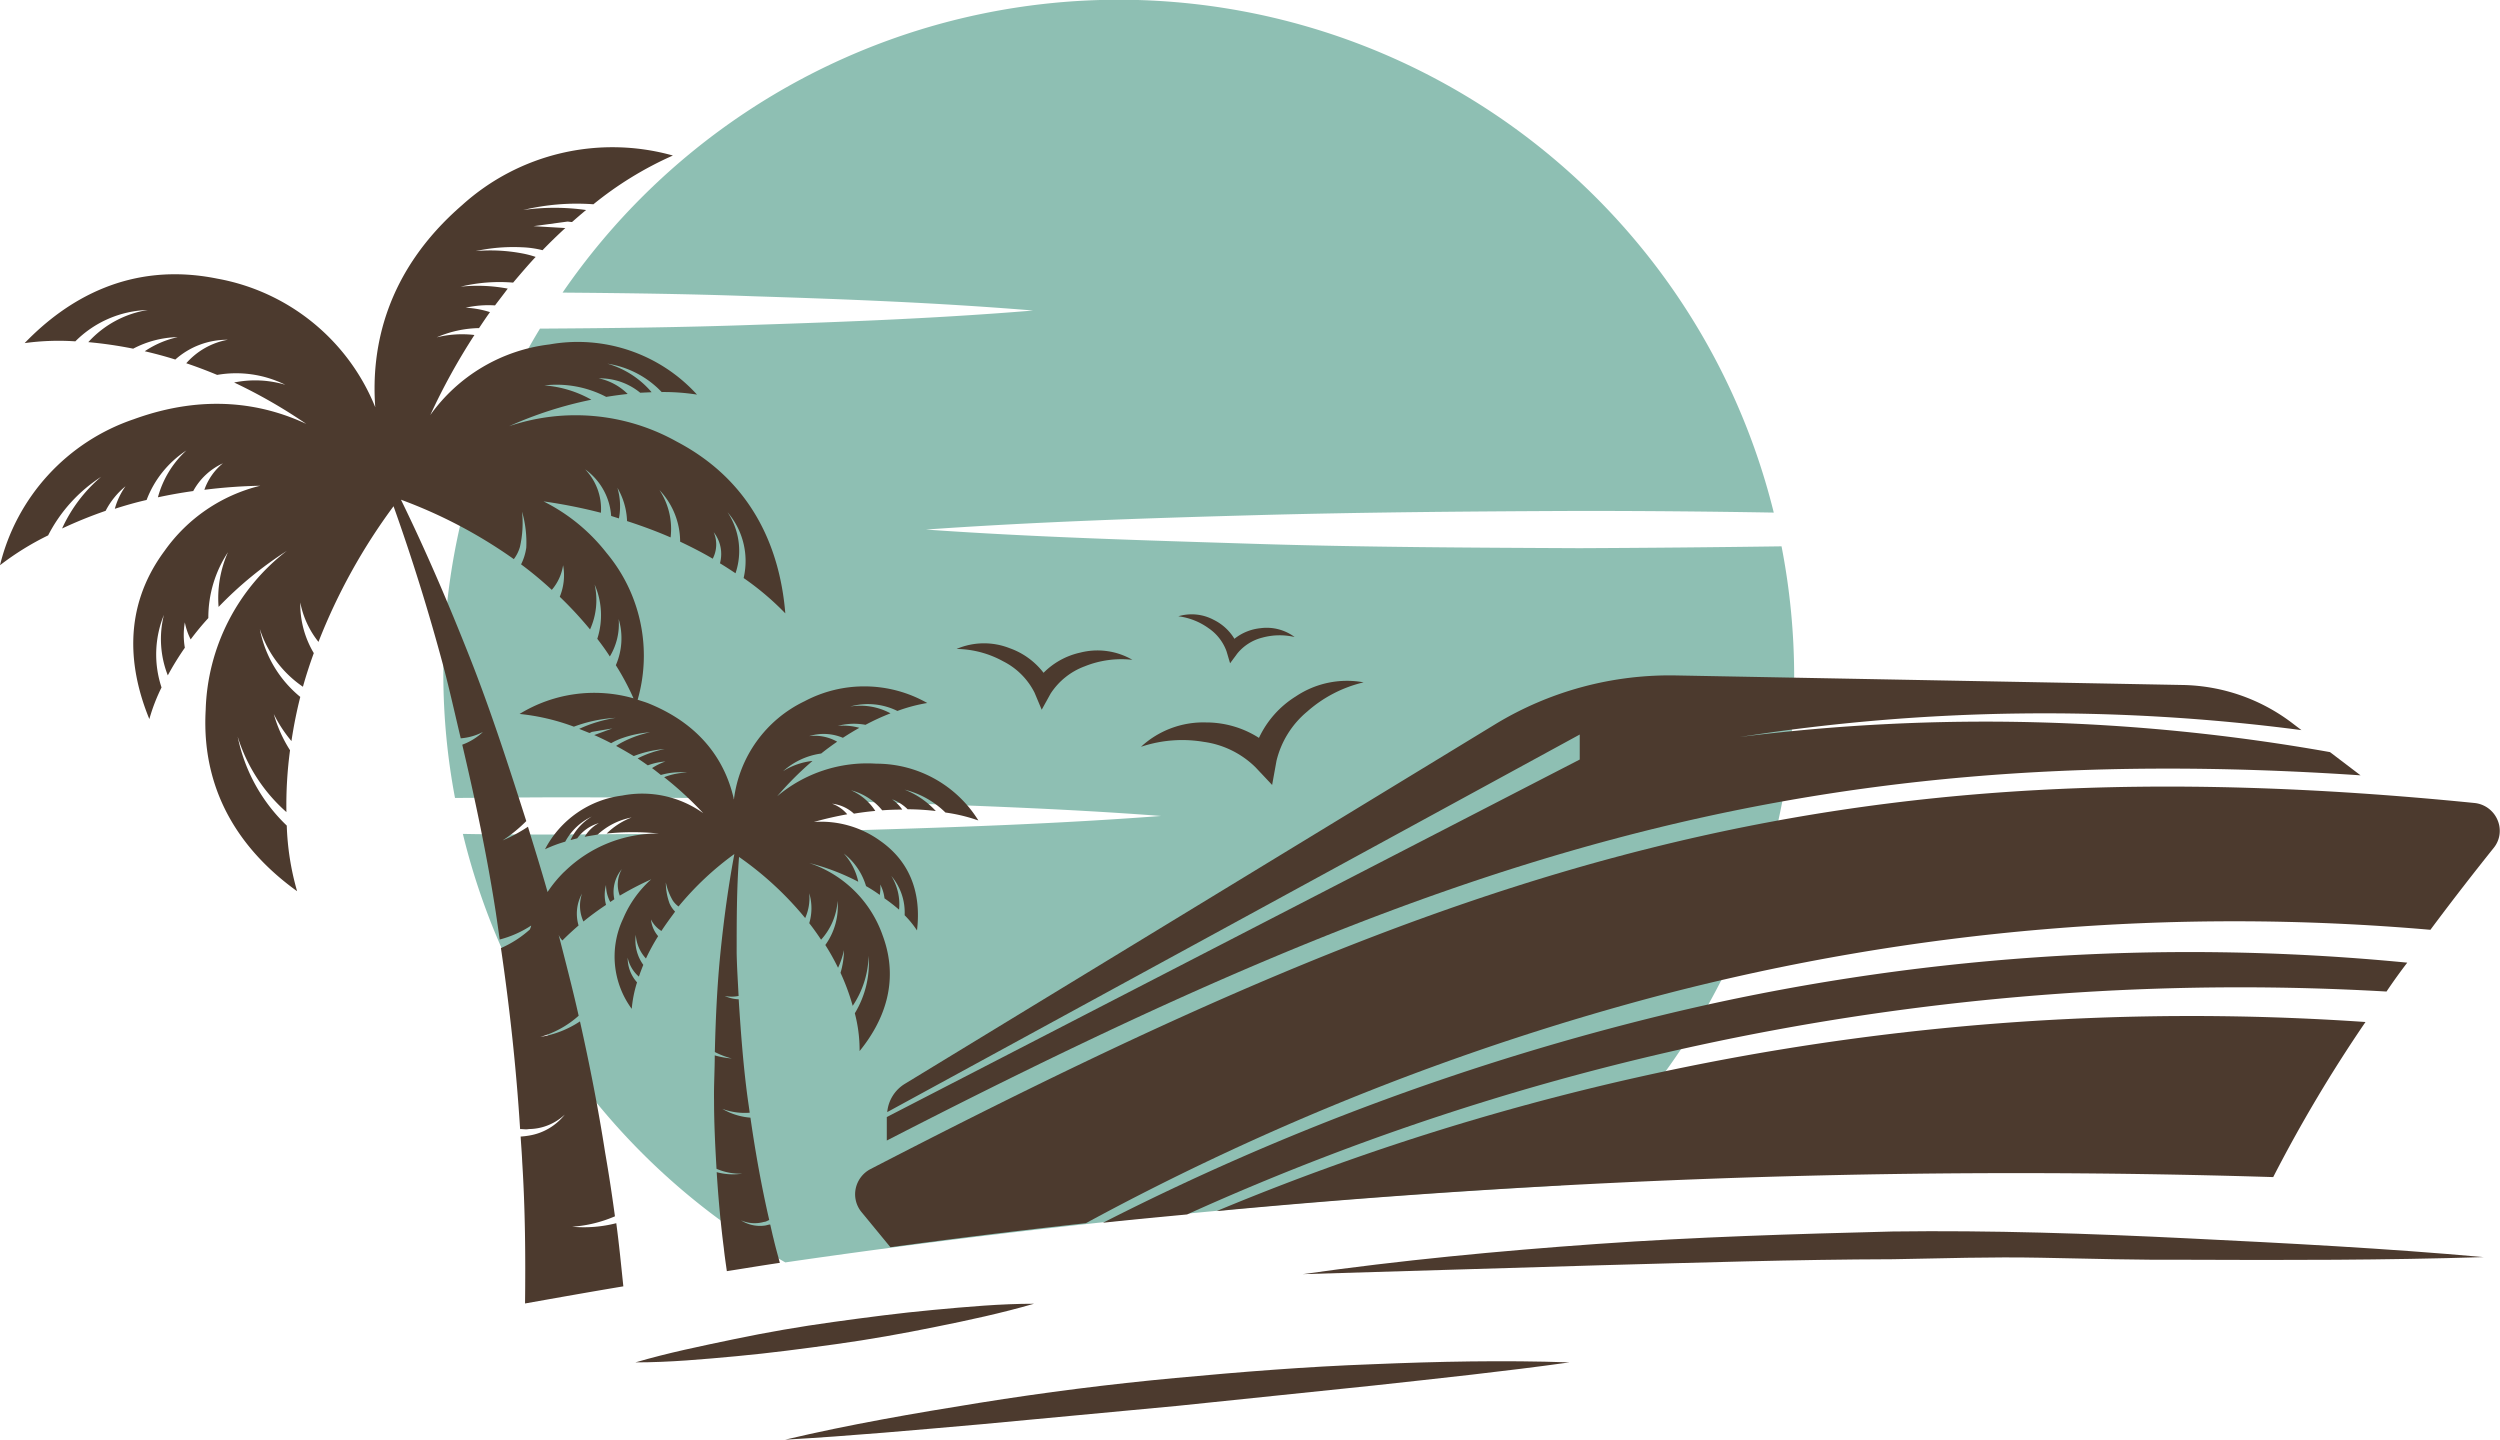 <svg xmlns="http://www.w3.org/2000/svg" viewBox="0 0 283.07 163.01"><defs><style>.cls-1{fill:#8ebfb3;}.cls-2{fill:#4c3a2e;}</style></defs><g id="Слой_2" data-name="Слой 2"><g id="OBJECTS"><path class="cls-1" d="M62.82,90.28c11.44,0,22.88.1,34.33.49s22.88.75,34.32,1.62C120,93.26,108.59,93.66,97.15,94s-22.89.44-34.33.49c-3.47,0-6.94,0-10.41-.07a76.65,76.65,0,0,0,36.51,48.52q43.29-6.31,87.78-8.71a76.25,76.25,0,0,0,26.45-57.76,77.32,77.32,0,0,0-1.43-14.61q-11.44.16-22.88.21c-12.35-.06-24.69-.11-37-.5s-24.69-.74-37-1.61c12.34-.87,24.69-1.28,37-1.62s24.69-.44,37-.49q11,0,22,.19A76.39,76.39,0,0,0,63.7,33.13c7.24.06,14.48.15,21.72.42,10.52.33,21,.74,31.56,1.61-10.52.87-21,1.28-31.56,1.62-8.1.29-16.19.38-24.28.43a75.34,75.34,0,0,0-9.62,53.14C55.29,90.33,59.05,90.29,62.82,90.28Z"/><path class="cls-2" d="M105.93,150.24c3.73-.75,7.45-1.55,11.15-2.62-3.82,0-7.62.35-11.41.7s-7.57.85-11.34,1.37-7.52,1.17-11.25,1.95-7.46,1.54-11.13,2.62c3.85,0,7.65-.35,11.44-.7s7.55-.85,11.31-1.37S102.2,151,105.93,150.24Z"/><path class="cls-2" d="M214.3,139.44c-11.16.28-22.33.62-33.47,1.41s-22.26,1.85-33.32,3.42l33.44-1c11.13-.3,22.26-.66,33.4-.69,5.56-.1,11.13-.28,16.7-.17s11.13.27,16.7.23c11.14.05,22.29.05,33.47-.3-11.11-1-22.26-1.57-33.42-2.12S225.48,139.29,214.3,139.44Z"/><path class="cls-2" d="M155.37,154.47c-7.45.27-14.88.87-22.3,1.56s-14.81,1.63-22.17,2.81-14.71,2.45-22,4.17c7.46-.42,14.87-1.1,22.27-1.75l22.19-2.08,22.17-2.3c7.39-.81,14.79-1.59,22.18-2.62C170.27,154,162.82,154.16,155.37,154.47Z"/><path class="cls-2" d="M137.75,137.13c29.8-2.8,60-4.3,90.5-4.3q14.63,0,29.14.45a163.55,163.55,0,0,1,10.45-17.56A286.8,286.8,0,0,0,137.75,137.13Z"/><path class="cls-2" d="M272.57,109a253.27,253.27,0,0,0-83.68,5.78,291.57,291.57,0,0,0-64,23.67c3.17-.34,6.35-.64,9.52-.94a289.11,289.11,0,0,1,135.81-25.24C271,111.11,271.8,110,272.57,109Z"/><path class="cls-2" d="M282.82,92.92a3.18,3.18,0,0,0-2.65-2c-72.76-7.28-114.83,6.92-181.62,41.46a3.24,3.24,0,0,0-1.66,2.2,3.17,3.17,0,0,0,.64,2.64l3.29,4c7.36-1,14.72-1.91,22.13-2.72a294.07,294.07,0,0,1,65.43-25.91,256.27,256.27,0,0,1,86.81-7.31c2.59-3.48,5.06-6.64,7.18-9.29A3.07,3.07,0,0,0,282.82,92.92Z"/><path class="cls-2" d="M100.46,125.92l78.41-42.75V86l-78.46,40.48v2.66c61.46-31.59,102.44-45.67,166.87-41.35l-3.46-2.63A222.53,222.53,0,0,0,197,83.45a223.54,223.54,0,0,1,63.59-.78l-1.05-.8a21.1,21.1,0,0,0-12.4-4.31l-57.3-1.08A38.07,38.07,0,0,0,169.31,82l-66.87,40.73A4.2,4.2,0,0,0,100.46,125.92Z"/><path class="cls-2" d="M136.3,84a10.36,10.36,0,0,1,5.86,2.88l1.88,2,.49-2.71A10.42,10.42,0,0,1,148,80.58a14.73,14.73,0,0,1,6.4-3.32,10.41,10.41,0,0,0-7.69,1.6,11,11,0,0,0-4.16,4.69,11.09,11.09,0,0,0-6-1.75,10.4,10.4,0,0,0-7.36,2.76A14.65,14.65,0,0,1,136.3,84Z"/><path class="cls-2" d="M117.14,78.43l.81,1.93,1-1.81a7.85,7.85,0,0,1,3.86-3.1,11.14,11.14,0,0,1,5.41-.74,7.89,7.89,0,0,0-5.89-.82,8.38,8.38,0,0,0-4.17,2.29,8.35,8.35,0,0,0-3.85-2.79,7.9,7.9,0,0,0-6,.09,11.21,11.21,0,0,1,5.28,1.4A8,8,0,0,1,117.14,78.43Z"/><path class="cls-2" d="M138.88,73.75l.4,1.35.83-1.12a5.32,5.32,0,0,1,2.81-1.78,7.44,7.44,0,0,1,3.67-.07,5.29,5.29,0,0,0-3.87-1,5.62,5.62,0,0,0-2.95,1.2,5.65,5.65,0,0,0-2.35-2.15,5.29,5.29,0,0,0-4-.4,7.46,7.46,0,0,1,3.41,1.34A5.37,5.37,0,0,1,138.88,73.75Z"/><path class="cls-2" d="M71.53,114.23a14,14,0,0,1,.6-3,4.12,4.12,0,0,1-1.06-2.8,3.91,3.91,0,0,0,1.27,2.15c.14-.41.31-.86.5-1.33a4.71,4.71,0,0,1-.85-3.41,4.34,4.34,0,0,0,1.15,2.69A23.31,23.31,0,0,1,74.52,106a3.42,3.42,0,0,1-.81-1.89,3.17,3.17,0,0,0,1.18,1.3c.46-.71,1-1.44,1.55-2.19a3.12,3.12,0,0,1-.63-.93,7,7,0,0,1-.42-2.37A6.72,6.72,0,0,0,76.2,102a2.73,2.73,0,0,0,.63.64,33.9,33.9,0,0,1,6.32-5.94h0c-.69,3.68-1.19,7.4-1.57,11.13s-.55,7.52-.64,11.29a9.41,9.41,0,0,0,1.92.73,9.78,9.78,0,0,1-1.93-.35c0,1.7-.11,3.39-.08,5.09,0,2.58.13,5.17.28,7.75a6.74,6.74,0,0,0,2.93.55,7,7,0,0,1-2.91-.17c.18,2.88.44,5.77.81,8.64.09.86.22,1.71.34,2.57,2-.31,4-.65,6-.94-.24-.91-.5-1.81-.71-2.72-.14-.54-.25-1.08-.38-1.62-.21,0-.41.1-.62.12a4,4,0,0,1-2.7-.6,3.85,3.85,0,0,0,2.63.18c.2,0,.38-.14.58-.21-.88-3.82-1.57-7.69-2.13-11.59a7.43,7.43,0,0,1-3.19-1,7.22,7.22,0,0,0,3.11.44c-.08-.59-.17-1.17-.25-1.76-.49-3.67-.76-7.37-1-11.08a4.37,4.37,0,0,1-1.59-.38,4,4,0,0,0,1.58,0c-.08-1.62-.19-3.25-.22-4.88,0-3.61,0-7.24.27-10.86a37.21,37.21,0,0,1,7.49,6.92,5.61,5.61,0,0,0,.46-2.81,5.92,5.92,0,0,1,0,3.39c.49.63.93,1.25,1.34,1.87A7.26,7.26,0,0,0,94.84,102a7.49,7.49,0,0,1-1.39,5,26.1,26.1,0,0,1,1.44,2.58,9,9,0,0,0,.67-2,9.16,9.16,0,0,1-.39,2.57,25,25,0,0,1,1.38,3.74,10.62,10.62,0,0,0,1.8-5.66,10.93,10.93,0,0,1-1.56,6.5,16.4,16.4,0,0,1,.54,4.28c2.57-3.16,4.62-7.66,2.62-13.07a13.26,13.26,0,0,0-8.32-8.22,25.45,25.45,0,0,1,5.55,2.12,6.91,6.91,0,0,0-1.64-3.2,7.31,7.31,0,0,1,2.52,3.69c.56.32,1.08.65,1.55,1a4.22,4.22,0,0,0,.06-1.18,4.56,4.56,0,0,1,.48,1.57A20,20,0,0,1,101.8,103a6.12,6.12,0,0,0-.88-3.82,6.39,6.39,0,0,1,1.51,4.45,11.14,11.14,0,0,1,1.4,1.72c.4-3.35-.2-7.36-4.16-10.14a11.44,11.44,0,0,0-7.52-2.14c1.31-.37,2.57-.65,3.78-.87A4,4,0,0,0,94.21,91a4.39,4.39,0,0,1,2.48,1.13c.84-.14,1.64-.24,2.42-.31a6.29,6.29,0,0,0-2.76-2.34,6.77,6.77,0,0,1,3.54,2.27c.8-.06,1.55-.08,2.27-.08A4.54,4.54,0,0,0,101,90.5a5,5,0,0,1,1.77,1.13,29.42,29.42,0,0,1,3.19.2,9.51,9.51,0,0,0-3.54-2.42A10.08,10.08,0,0,1,107.05,92a19.07,19.07,0,0,1,3.73.9,13.59,13.59,0,0,0-11.55-6.43A15.82,15.82,0,0,0,88,90.16a36.61,36.61,0,0,1,4-4,7.73,7.73,0,0,0-3.33,1.16,8.13,8.13,0,0,1,4.31-2c.61-.49,1.22-.93,1.81-1.34a5.13,5.13,0,0,0-3.17-.63,5.6,5.6,0,0,1,3.82.19c.64-.42,1.26-.79,1.86-1.13a6.83,6.83,0,0,0-2.44-.22A7.14,7.14,0,0,1,98,82.07a26,26,0,0,1,2.83-1.3A7.18,7.18,0,0,0,96.26,80a7.53,7.53,0,0,1,5.35.5,18.46,18.46,0,0,1,3.38-.9A14.43,14.43,0,0,0,91.1,79.4a14.27,14.27,0,0,0-8,11.12c-.82-3.7-3.18-8.2-9.53-10.82-.47-.2-.92-.32-1.37-.47a18.12,18.12,0,0,0-3.52-16.62,20.88,20.88,0,0,0-7.14-5.84,58.86,58.86,0,0,1,6.5,1.29,6.45,6.45,0,0,0-1.79-4.92,7.08,7.08,0,0,1,2.95,5.28l.88.28a7.4,7.4,0,0,0-.17-3.46A8,8,0,0,1,71,59c1.78.58,3.42,1.19,4.93,1.85a8,8,0,0,0-1.26-5.36,8.5,8.5,0,0,1,2.34,5.84c1.35.64,2.57,1.27,3.69,1.93a3.49,3.49,0,0,0,.11-3,4,4,0,0,1,.71,3.52c.64.39,1.21.76,1.76,1.13A7.91,7.91,0,0,0,82.38,58a8.49,8.49,0,0,1,1.82,7.45,31.37,31.37,0,0,1,4.72,4c-.56-6.81-3.36-14.75-12.28-19.44a23.46,23.46,0,0,0-19-1.75,44.21,44.21,0,0,1,9.32-3,12.78,12.78,0,0,0-5.32-1.62,12.1,12.1,0,0,1,7,1.3c.86-.14,1.66-.25,2.43-.33a6.54,6.54,0,0,0-3.28-1.77,7.2,7.2,0,0,1,4.7,1.63l1.29-.06a10.25,10.25,0,0,0-5-3.23,10.73,10.73,0,0,1,6.14,3.21,24.45,24.45,0,0,1,4,.29A18.25,18.25,0,0,0,62.22,39a19.39,19.39,0,0,0-13.5,8,71.6,71.6,0,0,1,5-9.07,11.94,11.94,0,0,0-4.28.27,12.53,12.53,0,0,1,4.8-1.05c.41-.61.82-1.23,1.24-1.81a11,11,0,0,0-2.75-.5,11.81,11.81,0,0,1,3.32-.26c.48-.64,1-1.3,1.44-1.9a18.35,18.35,0,0,0-5.34-.22A18.85,18.85,0,0,1,58.1,32c.85-1,1.7-2,2.55-2.91a10.87,10.87,0,0,0-1.59-.41,19.21,19.21,0,0,0-5.2-.25A20.22,20.22,0,0,1,59.14,28a11,11,0,0,1,2.29.33c.87-.9,1.74-1.74,2.58-2.51l-3.6-.21,3.83-.52c.17,0,.35.05.53.05.54-.47,1.07-.93,1.59-1.36a25.35,25.35,0,0,0-7.12,0,25.82,25.82,0,0,1,7.95-.65,39.91,39.91,0,0,1,9-5.52,25.38,25.38,0,0,0-23.86,5.61C43.6,30.78,42,39.5,42.49,46.11A23.85,23.85,0,0,0,24.6,31.55c-9.88-2-17.07,2.38-21.81,7.3a28.19,28.19,0,0,1,5.74-.2,12.08,12.08,0,0,1,8.21-3.55A11.51,11.51,0,0,0,10,38.74a47.57,47.57,0,0,1,5.08.74,11.39,11.39,0,0,1,5.05-1.31,11,11,0,0,0-3.74,1.6c1.11.26,2.26.56,3.46.94a8.83,8.83,0,0,1,5.94-2.24,8.23,8.23,0,0,0-4.7,2.66c1.13.38,2.3.82,3.5,1.32a12.54,12.54,0,0,1,7.72,1.12,11.92,11.92,0,0,0-5.8-.26A59.17,59.17,0,0,1,34.68,48c-4.91-2.3-11.48-3.46-19.54-.53A23.27,23.27,0,0,0,0,64a31.58,31.58,0,0,1,5.45-3.38,17.26,17.26,0,0,1,6-6.63,16.8,16.8,0,0,0-4.42,5.85,50.13,50.13,0,0,1,4.93-2,8.8,8.8,0,0,1,2.25-2.78A8.08,8.08,0,0,0,13,57.61c1.13-.36,2.32-.71,3.6-1A11.62,11.62,0,0,1,21.11,51a11.12,11.12,0,0,0-3.23,5.31c1.26-.27,2.57-.51,4-.71a7.27,7.27,0,0,1,3.36-3.14,6.71,6.71,0,0,0-2.1,3A59.77,59.77,0,0,1,29.47,55a18.7,18.7,0,0,0-10.84,7.38C13.72,69,14.69,76,16.91,81.42a20.56,20.56,0,0,1,1.38-3.58,11.89,11.89,0,0,1,.27-8.22A11.25,11.25,0,0,0,19,76.47a32.74,32.74,0,0,1,1.93-3.13,8.37,8.37,0,0,1,0-2.87,7.33,7.33,0,0,0,.66,1.93c.58-.78,1.24-1.59,2-2.42a13.42,13.42,0,0,1,2.22-7.45,12.81,12.81,0,0,0-1.06,6.19,42.73,42.73,0,0,1,7.73-6.35,23.58,23.58,0,0,0-9.19,18c-.57,10.06,4.8,16.55,10.35,20.54a30.26,30.26,0,0,1-1.17-7.43,19.24,19.24,0,0,1-5.56-10.08,18.75,18.75,0,0,0,5.52,8.55,46.58,46.58,0,0,1,.41-7A15.36,15.36,0,0,1,31,80.85a15.4,15.4,0,0,0,2,3.06,51.24,51.24,0,0,1,1-5,13.1,13.1,0,0,1-4.58-7.69,12.54,12.54,0,0,0,4.88,6.54q.52-1.86,1.23-3.81A10.82,10.82,0,0,1,34,68.22a10.28,10.28,0,0,0,2.06,4.46,66.44,66.44,0,0,1,8.5-15.36c2.12,5.94,4,12,5.61,18,.73,2.75,1.34,5.52,2,8.28a6.55,6.55,0,0,0,2.51-.72,6.82,6.82,0,0,1-2.34,1.44c1.48,6.3,2.82,12.64,3.8,19,.15,1,.29,2,.44,3.06a11.91,11.91,0,0,0,3.56-1.58c0,.14-.1.29-.13.43a12.2,12.2,0,0,1-3.29,2.12c1,6.82,1.74,13.65,2.17,20.49.34,0,.67.07,1,0a6,6,0,0,0,4.06-1.64,6.46,6.46,0,0,1-4,2.37,8.94,8.94,0,0,1-1,.12c.06,1,.14,1.93.18,2.9.34,5.35.38,10.7.32,16,3.71-.66,7.41-1.32,11.13-1.94-.25-2.38-.48-4.77-.8-7.15a14.81,14.81,0,0,1-5,.4,14.75,14.75,0,0,0,4.85-1.18c-.33-2.41-.69-4.81-1.11-7.21-.78-5-1.75-9.94-2.85-14.86a11.41,11.41,0,0,1-4.49,1.76,11.09,11.09,0,0,0,4.34-2.4c-.69-3.08-1.49-6.13-2.27-9.18a2,2,0,0,0,.43.66c.54-.55,1.15-1.11,1.83-1.7a4.71,4.71,0,0,1,.39-3.61,4.29,4.29,0,0,0,.16,3.16,31.54,31.54,0,0,1,2.56-1.88,4.33,4.33,0,0,1,0-2.26,4,4,0,0,0,.48,1.93l.46-.31a4,4,0,0,1,.85-3.41,3.53,3.53,0,0,0-.23,3,36.79,36.79,0,0,1,3.56-1.85,12.42,12.42,0,0,0-3.18,4.45A10,10,0,0,0,71.53,114.23Zm-8.43-9c0-.08,0-.18,0-.25a1.72,1.72,0,0,0,.07.72C63.17,105.55,63.14,105.39,63.1,105.24Zm.81-6.54A14.15,14.15,0,0,0,62,101c-.7-2.48-1.47-4.93-2.22-7.39a17.73,17.73,0,0,1-2.87,1.55,16.64,16.64,0,0,0,2.68-2.19c-2-6.26-4-12.47-6.41-18.57s-4.94-12-7.78-17.82h0a54.91,54.91,0,0,1,12.78,6.73,4.26,4.26,0,0,0,.69-1.38,12.31,12.31,0,0,0,.24-4A12.59,12.59,0,0,1,59.59,62,6,6,0,0,1,59,63.9a42,42,0,0,1,3.48,2.89A5.63,5.63,0,0,0,63.76,64a6.35,6.35,0,0,1-.38,3.57,43.35,43.35,0,0,1,3.43,3.7,8.05,8.05,0,0,0,.52-5.08,8.68,8.68,0,0,1,.3,6.14c.52.68,1,1.34,1.42,2a7.09,7.09,0,0,0,1-4.24,7.64,7.64,0,0,1-.32,5.23,28.72,28.72,0,0,1,2,3.75,16.17,16.17,0,0,0-12.9,1.77,24.57,24.57,0,0,1,6.15,1.44,16,16,0,0,1,4.74-1,15.5,15.5,0,0,0-4.14,1.25l1.15.46c.1,0,.2-.09.3-.12l2.31-.39-2.06.75c.62.27,1.26.58,1.92.92a6.85,6.85,0,0,1,1.27-.58,12.37,12.37,0,0,1,3.15-.66,12.27,12.27,0,0,0-3,1.05,7.17,7.17,0,0,0-.86.5c.65.35,1.3.73,2,1.15a12,12,0,0,1,3.51-.8,12.13,12.13,0,0,0-3.07,1.06c.38.25.77.52,1.15.79a7.26,7.26,0,0,1,2-.44,7.17,7.17,0,0,0-1.52.75c.34.25.68.52,1,.78a7.91,7.91,0,0,1,3-.27A7.51,7.51,0,0,0,75.2,88a39.14,39.14,0,0,1,4.43,4.08,11.87,11.87,0,0,0-9.18-2,11.48,11.48,0,0,0-8.74,6.08A15,15,0,0,1,64,95.3a6.63,6.63,0,0,1,3-2.84,6.14,6.14,0,0,0-2.4,2.66l.76-.2a4.53,4.53,0,0,1,2.45-1.72,4.15,4.15,0,0,0-1.61,1.55c.46-.09,1-.17,1.47-.25a7.81,7.81,0,0,1,3.85-1.94,8.3,8.3,0,0,0-2.83,1.82,28.73,28.73,0,0,1,5.93,0A15.07,15.07,0,0,0,63.91,98.7Z"/></g></g></svg>